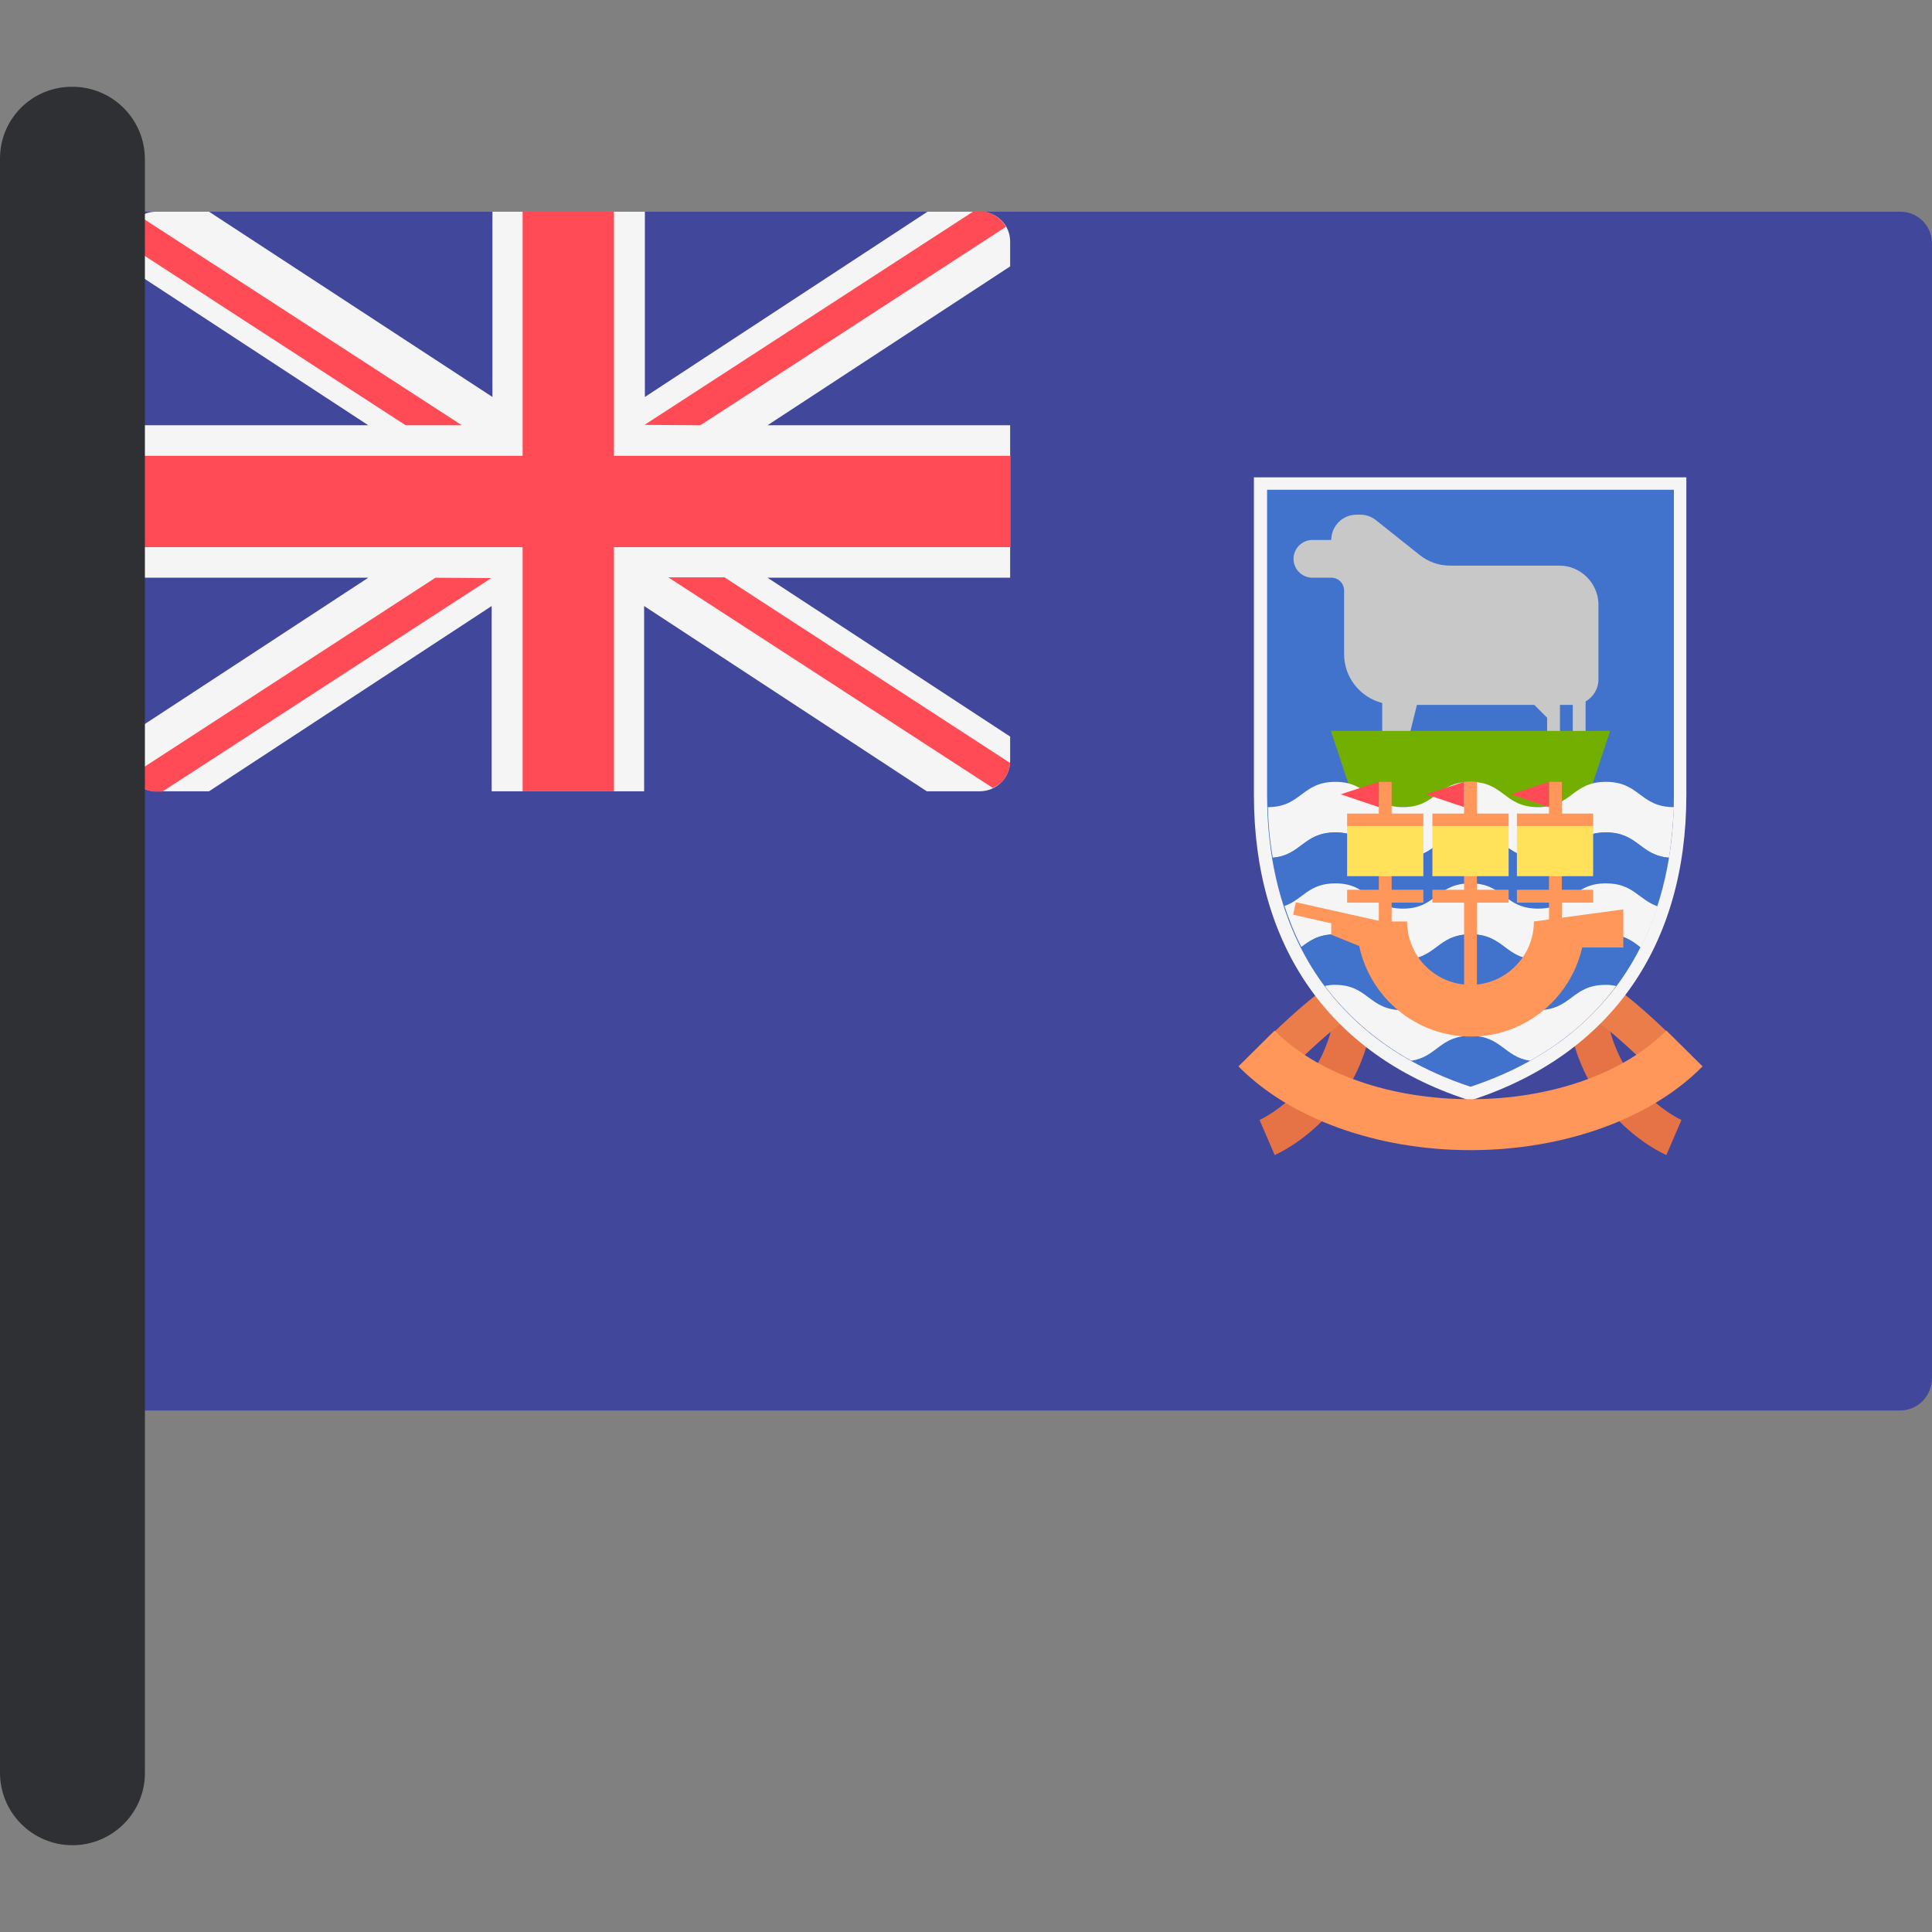<?xml version="1.0" encoding="iso-8859-1"?>
<!-- Uploaded to: SVG Repo, www.svgrepo.com, Generator: SVG Repo Mixer Tools -->
<svg version="1.1" id="Layer_1" xmlns="http://www.w3.org/2000/svg" xmlns:xlink="http://www.w3.org/1999/xlink" 
	 viewBox="0 0 512 512" xml:space="preserve">
<rect x="0" y="0" width="512" height="512" fill="#808080" stroke="none"/>
<path style="fill:#41479B;" d="M503.5,373.8H35.4c-4.6,0-8.4-3.7-8.4-8.4V64.5c0-4.6,3.7-8.4,8.4-8.4h468.2c4.6,0,8.4,3.7,8.4,8.4
	v300.9C511.9,370,508.2,373.8,503.5,373.8z"/>
<path style="fill:#F5F5F5;" d="M259.8,56.1h-14l-74.9,49.1V56.1h-40.4v49.1L55.4,56.1h-14c-4.5,0-8.1,3.6-8.1,8.1v6.4l64.3,42.1
	H33.3v40.4h64.3l-64.3,42.1v6.4c0,4.5,3.6,8.1,8.1,8.1h14l74.9-49.1v49.1h40.4v-49.1l74.9,49.1h14c4.5,0,8.1-3.6,8.1-8.1v-6.4
	l-64.3-42.1h64.3v-40.4h-64.3l64.3-42.1v-6.4C267.8,59.7,264.2,56.1,259.8,56.1z"/>
<g>
	<polygon style="fill:#FF4B55;" points="267.8,120.8 162.7,120.8 162.7,56.1 138.5,56.1 138.5,120.8 33.4,120.8 33.4,145 138.5,145 
		138.5,209.7 162.7,209.7 162.7,145 267.8,145 	"/>
	<path style="fill:#FF4B55;" d="M122.4,112.7L37.3,57.5c-2.3,1.4-3.9,3.8-3.9,6.7v0.4l74.1,48.1H122.4z"/>
	<path style="fill:#FF4B55;" d="M185.6,112.7l81-52.6c-1.4-2.4-3.9-4.1-6.9-4.1H258l-87.2,56.6L185.6,112.7L185.6,112.7z"/>
	<path style="fill:#FF4B55;" d="M115.4,153.1l-80.8,52.5c1.4,2.4,3.9,4.2,6.9,4.2H43l87.2-56.6L115.4,153.1L115.4,153.1z"/>
	<path style="fill:#FF4B55;" d="M267.7,202.2L192,153h-14.9l86,55.8C265.7,207.7,267.5,205.2,267.7,202.2z"/>
</g>
<path style="fill:#E67346;" d="M337.8,306.1l-4-9.3l2,4.6l-2-4.6c0.8-0.4,20.5-9.4,20.5-35.8h10.1
	C364.5,294.3,338.9,305.6,337.8,306.1z"/>
<path style="fill:#EB7D4B;" d="M341.8,283.5l-7.1-7.1c13.7-13.7,20.7-17.4,21.5-17.8l4.5,9l-2.3-4.5l2.3,4.5
	C360.6,267.6,354.2,271,341.8,283.5z"/>
<path style="fill:#E67346;" d="M441.6,306.1l4-9.3l-2,4.6l2-4.6c-0.8-0.4-20.5-9.4-20.5-35.8H415C415,294.3,440.5,305.6,441.6,306.1
	z"/>
<path style="fill:#EB7D4B;" d="M437.7,283.5l7.1-7.1c-13.7-13.7-20.7-17.4-21.5-17.8l-4.5,9l2.3-4.5l-2.3,4.5
	C418.8,267.6,425.2,271,437.7,283.5z"/>
<path style="fill:#4173CD;" d="M389.7,129.8h-53.9c0,0,0,64,0,80.8s3.4,60.6,53.9,77.4c50.5-16.8,53.9-60.6,53.9-77.4s0-80.8,0-80.8
	H389.7L389.7,129.8z"/>
<path style="fill:#C8C8C8;" d="M413.3,149.9h-28.9c-3.1,0-6-1-8.4-3l-11.3-9c-1.2-1-2.7-1.5-4.2-1.5h-1c-3.7,0-6.7,3-6.7,6.7h-5
	c-2.8,0-5,2.3-5,5c0,2.8,2.3,5,5,5h5c1.9,0,3.4,1.5,3.4,3.4v16.8c0,6.3,4.3,11.5,10.1,13v10.6h6.7l2.5-10.1h31.1l3.4,3.4v6.7h3.4
	v-10.1h3.4v10.1h3.4v-11c2-1.2,3.4-3.3,3.4-5.8v-20.2C423.4,154.4,418.8,149.9,413.3,149.9z"/>
<polygon style="fill:#73AF00;" points="352.7,193.7 359.4,213.9 420,213.9 426.7,193.7 "/>
<path style="fill:#F5F5F5;" d="M425.6,207.2c-9,0-9,6.7-18,6.7s-9-6.7-17.9-6.7c-9,0-9,6.7-17.9,6.7c-9,0-9-6.7-17.9-6.7
	c-9,0-9,6.7-17.9,6.7c0.1,3.8,0.4,8.3,1.3,13.4c7.7-0.6,8.1-6.7,16.6-6.7c9,0,9,6.7,17.9,6.7c9,0,9-6.7,17.9-6.7c9,0,9,6.7,17.9,6.7
	c9,0,9-6.7,18-6.7c8.5,0,9,6.1,16.7,6.7c0.8-5.1,1.1-9.7,1.3-13.4C434.6,213.9,434.6,207.2,425.6,207.2z"/>
<path style="fill:#4173CD;" d="M425.6,220.6c-9,0-9,6.7-18,6.7s-9-6.7-17.9-6.7c-9,0-9,6.7-17.9,6.7c-9,0-9-6.7-17.9-6.7
	c-8.5,0-9,6-16.6,6.7c0.7,4,1.6,8.4,3.1,12.8c4.9-1.7,6.3-6,13.5-6c9,0,9,6.7,17.9,6.7c9,0,9-6.7,17.9-6.7c9,0,9,6.7,17.9,6.7
	c9,0,9-6.7,18-6.7c7.2,0,8.7,4.3,13.6,6c1.4-4.5,2.4-8.8,3.1-12.8C434.6,226.7,434.1,220.6,425.6,220.6z"/>
<path style="fill:#F5F5F5;" d="M425.6,234.1c-9,0-9,6.7-18,6.7s-9-6.7-17.9-6.7c-9,0-9,6.7-17.9,6.7c-9,0-9-6.7-17.9-6.7
	c-7.2,0-8.6,4.3-13.5,6c1.2,3.6,2.6,7.2,4.5,10.9c2.3-1.7,4.5-3.4,9.1-3.4c9,0,9,6.7,17.9,6.7c9,0,9-6.7,17.9-6.7
	c9,0,9,6.7,17.9,6.7c9,0,9-6.7,18-6.7c4.6,0,6.8,1.7,9.1,3.5c1.8-3.6,3.3-7.3,4.5-10.9C434.2,238.4,432.8,234.1,425.6,234.1z"/>
<path style="fill:#4173CD;" d="M425.6,247.6c-9,0-9,6.7-18,6.7s-9-6.7-17.9-6.7c-9,0-9,6.7-17.9,6.7c-9,0-9-6.7-17.9-6.7
	c-4.6,0-6.8,1.7-9.1,3.4c1.8,3.5,3.8,6.9,6.3,10.3c0.8-0.2,1.7-0.3,2.7-0.3c9,0,9,6.7,17.9,6.7c9,0,9-6.7,17.9-6.7
	c9,0,9,6.7,17.9,6.7c9,0,9-6.7,18-6.7c1,0,1.9,0.1,2.8,0.3c2.5-3.4,4.6-6.8,6.3-10.3C432.4,249.3,430.2,247.6,425.6,247.6z"/>
<path style="fill:#F5F5F5;" d="M428.3,261.3c-0.8-0.2-1.7-0.3-2.8-0.3c-9,0-9,6.7-18,6.7s-9-6.7-17.9-6.7c-9,0-9,6.7-17.9,6.7
	c-9,0-9-6.7-17.9-6.7c-1,0-1.9,0.1-2.7,0.3c5.5,7.3,12.9,14.2,22.9,19.8c6.8-1,7.6-6.6,15.7-6.6c8.2,0,8.9,5.6,15.8,6.6
	C415.5,275.5,422.9,268.6,428.3,261.3z"/>
<g>
	<rect x="388" y="207.2" style="fill:#FF965A;" width="3.4" height="57.2"/>
	<rect x="379.6" y="215.6" style="fill:#FF965A;" width="20.2" height="3.4"/>
	<rect x="379.6" y="235.8" style="fill:#FF965A;" width="20.2" height="3.4"/>
</g>
<rect x="379.6" y="218.9" style="fill:#FFE15A;" width="20.2" height="13.3"/>
<polygon style="fill:#FF4B55;" points="388,207.2 388,213.9 377.9,210.5 "/>
<g>
	<rect x="410.5" y="207.2" style="fill:#FF965A;" width="3.4" height="39.6"/>
	<rect x="402" y="215.6" style="fill:#FF965A;" width="20.2" height="3.4"/>
	<rect x="402" y="235.8" style="fill:#FF965A;" width="20.2" height="3.4"/>
</g>
<rect x="402" y="218.9" style="fill:#FFE15A;" width="20.2" height="13.3"/>
<polygon style="fill:#FF4B55;" points="410.5,207.2 410.5,213.9 400.4,210.5 "/>
<g>
	<rect x="365.4" y="207.2" style="fill:#FF965A;" width="3.4" height="39.3"/>
	<rect x="357" y="215.6" style="fill:#FF965A;" width="20.2" height="3.4"/>
	<rect x="357" y="235.8" style="fill:#FF965A;" width="20.2" height="3.4"/>
</g>
<rect x="357" y="218.9" style="fill:#FFE15A;" width="20.2" height="13.3"/>
<polygon style="fill:#FF4B55;" points="365.4,207.2 365.4,213.9 355.3,210.5 "/>
<path style="fill:#FF965A;" d="M406.5,244.2c0,9.3-7.6,16.8-16.8,16.8c-9.3,0-16.8-7.6-16.8-16.8h-3.4h-3.3l-22.8-5.1l-0.7,3.3
	l10.1,2.3v3l7.4,3c2.9,13.7,15.1,24,29.6,24c14.4,0,26.4-10.1,29.5-23.6h10.9V241L406.5,244.2z"/>
<path style="fill:#F5F5F5;" d="M443.6,129.8c0,0,0,64,0,80.8s-3.4,60.6-53.9,77.4c-50.5-16.8-53.9-60.6-53.9-77.4s0-80.8,0-80.8
	h53.9H443.6 M446.9,126.5h-3.4h-53.9h-53.9h-3.4v3.4v80.8c0,39.9,19.9,68.6,56.2,80.6l1.1,0.4l1.1-0.4
	c36.2-12.1,56.2-40.7,56.2-80.6v-80.8L446.9,126.5L446.9,126.5z"/>
<path style="fill:#FF965A;" d="M389.7,304.8c-24.8,0-47.8-8.3-61.5-22.2l9.6-9.5c11.2,11.4,30.6,18.2,51.9,18.2s40.6-6.8,51.9-18.2
	l9.6,9.5C437.5,296.5,414.5,304.8,389.7,304.8z"/>
<path style="fill:#2E3033;" d="M19.2,489L19.2,489C8.6,489,0,480.4,0,469.8V42c0-10.5,8.5-19,19-19h0.2c10.6,0,19.2,8.6,19.2,19.2
	v427.7C38.4,480.4,29.8,489,19.2,489z"/>
</svg>